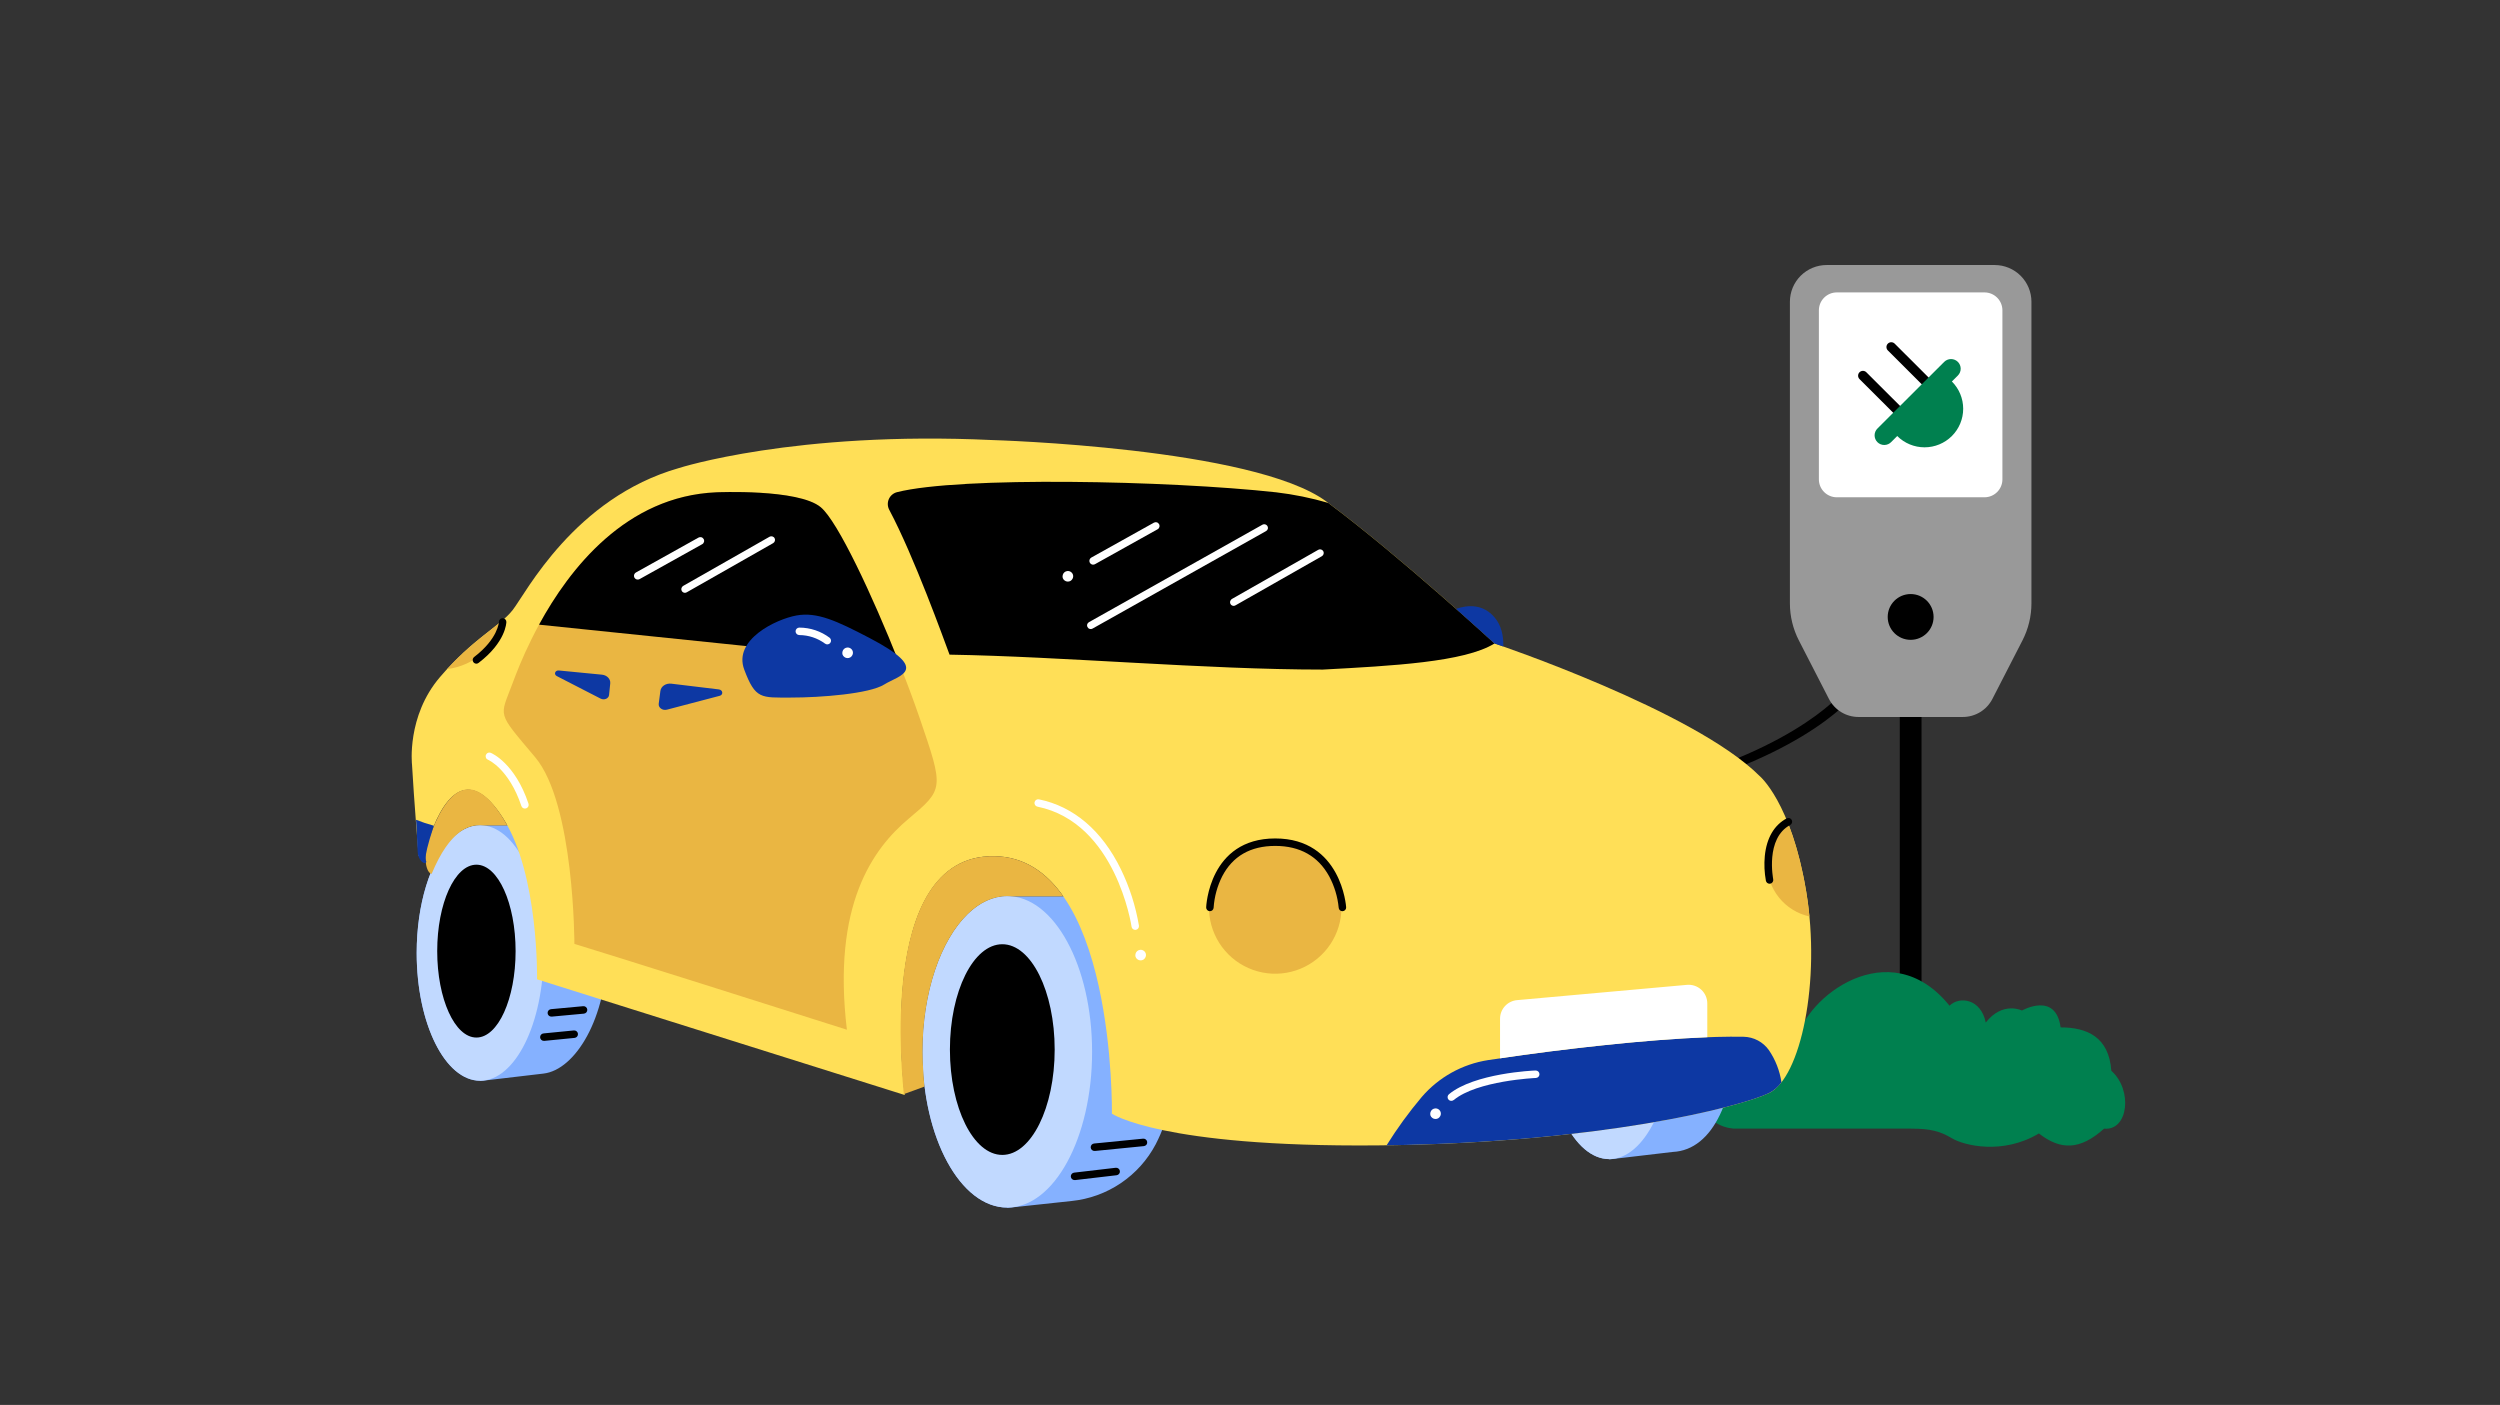 <svg width="484" height="272" viewBox="0 0 484 272" fill="none" xmlns="http://www.w3.org/2000/svg">
<rect x="0" y="0" width="484" height="272" fill="#333333" stroke="none"/>
<g clip-path="url(#clip0_5388_26932)">
<path d="M326.16 152.129C325.899 152.129 325.645 152.065 325.442 151.95C325.239 151.834 325.099 151.673 325.046 151.494C324.992 151.314 325.028 151.128 325.148 150.965C325.268 150.802 325.464 150.673 325.703 150.599C351.284 142.82 358.192 132.331 358.272 132.219C358.395 132.025 358.623 131.873 358.906 131.797C359.189 131.72 359.503 131.726 359.781 131.812C360.058 131.897 360.275 132.057 360.384 132.255C360.494 132.452 360.486 132.673 360.363 132.866C360.078 133.318 353.021 144.03 326.652 152.045C326.5 152.1 326.331 152.129 326.16 152.129Z" fill="black"/>
<path d="M372.007 137.174H367.799V193.639H372.007V137.174Z" fill="black"/>
<path d="M346.525 58.42V116.804C346.525 119.305 347.121 121.77 348.265 123.995L354.081 135.311C354.62 136.364 355.44 137.248 356.451 137.864C357.462 138.481 358.623 138.807 359.808 138.807H380.001C381.185 138.807 382.347 138.481 383.358 137.864C384.368 137.248 385.189 136.364 385.728 135.311L391.544 123.995C392.689 121.77 393.287 119.305 393.288 116.804V58.42C393.288 56.534 392.537 54.725 391.201 53.392C389.865 52.058 388.052 51.309 386.163 51.309H353.655C352.719 51.307 351.792 51.49 350.926 51.847C350.061 52.204 349.275 52.728 348.613 53.389C347.95 54.049 347.425 54.834 347.067 55.697C346.709 56.56 346.525 57.486 346.525 58.42Z" fill="#999999"/>
<path d="M384.189 56.61H355.613C353.692 56.61 352.135 58.165 352.135 60.082V92.804C352.135 94.722 353.692 96.276 355.613 96.276H384.189C386.11 96.276 387.667 94.722 387.667 92.804V60.082C387.667 58.165 386.11 56.61 384.189 56.61Z" fill="white"/>
<path d="M369.901 123.873C372.354 123.873 374.342 121.888 374.342 119.44C374.342 116.992 372.354 115.007 369.901 115.007C367.448 115.007 365.459 116.992 365.459 119.44C365.459 121.888 367.448 123.873 369.901 123.873Z" fill="black"/>
<path d="M373.457 74.478C373.631 74.304 373.729 74.067 373.729 73.82C373.729 73.574 373.631 73.337 373.457 73.162L366.841 66.559C366.756 66.466 366.652 66.391 366.537 66.338C366.422 66.285 366.297 66.257 366.171 66.254C366.044 66.251 365.918 66.274 365.801 66.321C365.683 66.368 365.576 66.439 365.487 66.528C365.397 66.618 365.327 66.725 365.28 66.842C365.234 66.96 365.211 67.085 365.215 67.212C365.218 67.338 365.247 67.463 365.3 67.577C365.353 67.692 365.429 67.795 365.523 67.88L372.133 74.478C372.22 74.565 372.323 74.634 372.437 74.681C372.55 74.728 372.672 74.752 372.795 74.752C372.918 74.752 373.04 74.728 373.153 74.681C373.267 74.634 373.37 74.565 373.457 74.478ZM366.612 79.99L360.001 73.391C359.914 73.304 359.845 73.201 359.798 73.088C359.751 72.975 359.727 72.853 359.727 72.731C359.727 72.608 359.751 72.487 359.798 72.373C359.845 72.26 359.914 72.157 360.001 72.07C360.088 71.984 360.191 71.915 360.304 71.868C360.418 71.821 360.54 71.797 360.663 71.797C360.785 71.797 360.907 71.821 361.021 71.868C361.134 71.915 361.237 71.984 361.324 72.07L367.935 78.669C368.11 78.844 368.209 79.082 368.209 79.329C368.209 79.577 368.11 79.814 367.935 79.99C367.76 80.165 367.522 80.263 367.274 80.263C367.025 80.263 366.787 80.165 366.612 79.99Z" fill="black"/>
<path d="M363.502 82.931L376.396 70.061C376.747 69.71 377.223 69.514 377.719 69.514C378.216 69.514 378.691 69.71 379.042 70.061C379.393 70.411 379.59 70.886 379.59 71.381C379.59 71.877 379.393 72.352 379.042 72.702L377.883 73.855C379.286 75.255 380.074 77.154 380.074 79.135C380.074 81.115 379.286 83.015 377.883 84.415C376.48 85.815 374.577 86.602 372.593 86.602C370.609 86.602 368.706 85.815 367.303 84.415L366.148 85.568C365.976 85.749 365.77 85.893 365.541 85.993C365.312 86.093 365.066 86.146 364.817 86.15C364.567 86.153 364.319 86.107 364.088 86.013C363.857 85.919 363.646 85.78 363.47 85.604C363.293 85.428 363.154 85.219 363.059 84.988C362.965 84.757 362.918 84.51 362.921 84.261C362.924 84.012 362.977 83.766 363.077 83.537C363.176 83.309 363.321 83.103 363.502 82.931Z" fill="#00804F"/>
<path d="M369.947 218.503H335.818C335.818 218.503 328.805 218.503 328.805 210.103C328.805 201.704 338.155 201.237 341.428 203.57C342.363 199.837 346.103 200.304 347.973 201.237C349.376 193.304 365.74 180.237 377.428 194.704C379.298 192.837 383.506 193.304 384.441 197.97C387.714 193.77 391.454 195.637 391.454 195.637C391.454 195.637 397.999 191.904 398.934 198.904C404.077 198.904 408.285 200.77 408.753 207.303C412.96 211.037 412.025 218.97 407.35 218.503C402.675 222.703 398.934 222.703 394.727 219.437C387.714 223.636 380.233 221.77 377.895 220.37C375.558 218.97 373.688 218.503 369.947 218.503Z" fill="#00804F"/>
<path d="M117.526 183.801C117.526 197.077 111.383 207.119 105.241 207.842L92.955 209.287V209.226C86.169 209.226 80.67 198.153 80.67 184.491C80.67 174.993 83.329 166.746 87.228 162.602C88.937 160.796 90.888 159.756 92.955 159.756C93.16 159.756 93.365 159.767 93.57 159.788H104.637C104.838 159.767 105.039 159.756 105.241 159.756C112.026 159.763 117.526 170.525 117.526 183.801ZM323.847 174.936C323.646 174.936 323.444 174.947 323.244 174.968H312.176C311.972 174.947 311.767 174.936 311.562 174.936C309.495 174.936 307.544 175.965 305.835 177.782C301.936 181.926 299.277 190.173 299.277 199.67C299.277 213.333 304.776 224.405 311.562 224.405V224.46L323.847 223.015C331.797 222.653 336.133 212.249 336.133 198.973C336.133 185.697 330.633 174.936 323.847 174.936ZM211.429 173.491C211.158 173.491 210.891 173.491 210.624 173.53H195.831C195.56 173.505 195.285 173.491 195.01 173.491C192.246 173.491 189.641 174.744 187.357 176.959C182.143 182.016 178.591 192.063 178.591 203.641C178.591 220.291 185.941 233.787 195.01 233.787V233.852L207.447 232.515C210.863 232.168 214.141 230.982 216.986 229.061C219.832 227.141 222.159 224.546 223.758 221.508C226.287 216.591 227.845 210.208 227.845 202.792C227.848 186.608 220.506 173.491 211.429 173.491Z" fill="#85B1FF"/>
<path d="M323.847 199.67C323.847 213.333 318.348 224.405 311.562 224.405C304.776 224.405 299.277 213.333 299.277 199.67C299.277 190.173 301.936 181.925 305.835 177.782C307.544 175.976 309.495 174.935 311.562 174.935C318.348 174.935 323.847 186.011 323.847 199.67ZM92.955 159.763C90.888 159.763 88.937 160.792 87.228 162.609C83.329 166.753 80.67 175 80.67 184.498C80.67 198.16 86.169 209.232 92.955 209.232C99.741 209.232 105.241 198.16 105.241 184.498C105.241 170.835 99.741 159.763 92.955 159.763ZM195.01 173.49C192.246 173.49 189.641 174.744 187.357 176.958C182.143 182.016 178.591 192.062 178.591 203.64C178.591 220.29 185.941 233.787 195.01 233.787C204.08 233.787 211.429 220.29 211.429 203.64C211.429 186.99 204.08 173.49 195.01 173.49Z" fill="#C1D9FF"/>
<path d="M99.82 184.137C99.82 193.377 96.424 200.87 92.233 200.87C88.041 200.87 84.644 193.377 84.644 184.137C84.644 174.896 88.041 167.403 92.233 167.403C96.424 167.403 99.82 174.907 99.82 184.137ZM194.046 182.803C188.445 182.803 183.903 191.932 183.903 203.196C183.903 214.46 188.445 223.592 194.046 223.592C199.646 223.592 204.185 214.46 204.185 203.196C204.185 191.932 199.646 182.803 194.046 182.803Z" fill="black"/>
<path d="M103.976 189.599C103.976 189.599 104.338 169.369 97.472 158.531C90.607 147.694 85.548 154.196 82.658 163.589C80.851 166.479 81.032 165.576 81.032 165.576C81.032 165.576 80.128 154.557 79.767 148.055C79.767 148.055 78.683 138.662 85.187 131.076C91.691 123.49 96.75 121.322 99.279 118.071C101.808 114.82 111.203 96.396 131.438 90.616C131.438 90.616 153.84 83.391 192.142 85.197C192.142 85.197 242.728 86.642 256.82 97.118C270.912 107.595 289.34 124.574 289.34 124.574C289.34 124.574 328.003 137.579 340.65 150.222C340.65 150.222 346.793 155.28 349.683 172.62C352.574 189.96 348.599 208.745 342.457 211.635C336.314 214.525 308.491 221.389 266.576 221.75C224.662 222.111 215.267 215.609 215.267 215.609C215.267 215.609 215.99 166.117 192.503 165.756C169.016 165.395 175.159 211.996 175.159 211.996L103.976 189.599Z" fill="#FFDF57"/>
<path d="M138.664 95.312C138.664 95.312 154.563 94.589 158.899 98.202C163.235 101.814 173.352 125.296 178.05 139.023C182.747 152.751 182.747 152.751 175.882 158.531C169.016 164.311 161.067 175.148 163.958 199.352C118.429 184.902 111.203 182.735 111.203 182.735C111.203 182.735 111.203 155.641 103.615 146.61C96.027 137.578 96.749 139.023 99.279 132.16C101.808 125.296 113.371 96.396 138.664 95.312ZM98.216 159.795C97.978 159.362 97.725 158.939 97.472 158.531C90.426 147.151 85.368 154.738 82.477 164.13C82.224 164.535 82.115 168.827 83.561 169.188C87.174 160.518 90.889 159.763 92.956 159.763C93.161 159.763 93.366 159.774 93.57 159.795H98.216ZM174.978 211.815C174.978 211.815 178.812 210.446 178.953 210.37C178.953 210.37 178.592 205.988 178.592 203.64C178.592 192.08 182.143 182.012 187.357 176.958C189.641 174.744 192.246 173.49 195.011 173.49C195.285 173.49 195.56 173.49 195.831 173.53H205.847C202.624 168.931 198.302 165.843 192.503 165.756C171.867 165.438 173.894 200.978 174.978 211.815ZM342.095 167.201C342.095 169.586 342.909 171.899 344.403 173.758C345.896 175.618 347.979 176.912 350.308 177.428C350.156 175.82 349.947 174.213 349.683 172.62C348.711 166.789 347.371 162.353 346.023 159.026C344.796 160.006 343.806 161.25 343.126 162.665C342.446 164.081 342.093 165.631 342.095 167.201ZM246.884 162.866C244.347 162.866 241.867 163.618 239.757 165.027C237.648 166.436 236.004 168.439 235.033 170.783C234.062 173.126 233.808 175.705 234.303 178.192C234.798 180.68 236.019 182.965 237.813 184.759C239.607 186.552 241.893 187.773 244.381 188.268C246.869 188.763 249.449 188.509 251.792 187.539C254.136 186.568 256.14 184.924 257.549 182.815C258.959 180.706 259.711 178.227 259.711 175.69C259.711 172.289 258.359 169.027 255.954 166.622C253.548 164.217 250.286 162.866 246.884 162.866ZM86.556 129.533C89.124 129.22 91.536 128.139 93.478 126.431C95.42 124.724 96.801 122.469 97.44 119.964C94.892 122.2 91.127 124.562 86.556 129.533Z" fill="#EAB642"/>
<path d="M138.664 95.312C138.664 95.312 154.563 94.59 158.899 98.202C162.216 100.966 168.922 115.365 173.992 128.128L104.359 120.936C110.278 110.077 121.198 96.06 138.664 95.312ZM257.149 97.364C253.851 96.401 250.477 95.715 247.064 95.312C226.165 93.025 185.793 92.216 173.678 95.28C173.328 95.367 173.002 95.532 172.726 95.763C172.45 95.995 172.23 96.286 172.083 96.615C171.937 96.944 171.867 97.303 171.88 97.663C171.892 98.023 171.987 98.375 172.156 98.694C176.987 107.775 182.747 123.851 183.831 126.741C205.872 127.102 233.334 129.631 256.098 129.631C269.467 128.909 283.559 128.186 289.34 124.574C289.34 124.574 271.198 107.855 257.149 97.364Z" fill="black"/>
<path d="M81.197 166.309V166.479C81.197 166.479 81.157 166.475 81.197 166.309ZM80.894 165.276C80.969 166.023 81.753 167.382 82.476 167.02C82.837 166.298 81.392 167.743 83.994 159.86C82.822 159.545 81.669 159.16 80.543 158.708C80.799 161.826 80.713 163.527 80.894 165.276ZM344.891 209.536C344.562 207.308 343.733 205.182 342.467 203.319C341.911 202.532 341.179 201.887 340.329 201.435C339.478 200.983 338.533 200.737 337.57 200.718C324.487 200.479 302.593 202.997 288.089 205.237C283.094 206.015 278.539 208.549 275.244 212.383C272.758 215.332 270.487 218.455 268.447 221.728C309.318 221.183 336.403 214.482 342.456 211.635C343.421 211.136 344.255 210.417 344.891 209.536Z" fill="#0D38A3"/>
<path d="M330.531 200.808V194.28C330.533 193.776 330.43 193.278 330.228 192.816C330.026 192.355 329.729 191.941 329.358 191.601C328.986 191.26 328.548 191.002 328.07 190.841C327.593 190.68 327.087 190.621 326.585 190.668L293.704 193.626C292.801 193.706 291.962 194.121 291.352 194.791C290.741 195.46 290.405 196.333 290.408 197.239V204.89C302.372 203.113 318.347 201.278 330.531 200.808Z" fill="white"/>
<path d="M118.144 132.297L117.913 134.558C117.844 135.241 116.97 135.609 116.28 135.252L107.792 130.888C107.16 130.552 107.467 129.743 108.186 129.804L116.551 130.617C117.526 130.722 118.227 131.469 118.144 132.297ZM127.85 133.771L127.528 136.256C127.434 137.007 128.272 137.611 129.111 137.394L139.322 134.713C140.081 134.522 139.962 133.568 139.178 133.471L129.982 132.362C128.919 132.232 127.969 132.864 127.85 133.771Z" fill="#0D38A3"/>
<path d="M281.892 117.872C284.187 117.088 287.099 116.904 289.34 119.516C290.655 121.047 291.099 123.077 291.041 125.162C289.957 124.779 289.34 124.573 289.34 124.573C289.34 124.573 286.366 121.831 281.892 117.872ZM168.293 123.489C161.984 120.195 158.175 118.432 154.201 119.154C150.226 119.877 141.915 123.851 144.083 129.631C146.251 135.411 147.335 135.049 153.117 135.049C158.898 135.049 168.293 134.327 171.183 132.521C174.074 130.714 180.397 129.811 168.293 123.489Z" fill="#0D38A3"/>
<path d="M210.793 120.467L244.422 101.573C244.545 101.511 244.683 101.484 244.82 101.497C244.957 101.51 245.087 101.562 245.196 101.647C245.305 101.731 245.387 101.845 245.433 101.975C245.479 102.105 245.487 102.245 245.456 102.379C245.404 102.563 245.282 102.719 245.116 102.813L211.512 121.699C211.432 121.744 211.343 121.773 211.252 121.785C211.159 121.796 211.064 121.789 210.974 121.764C210.883 121.74 210.799 121.698 210.724 121.641C210.568 121.5 210.471 121.305 210.453 121.096C210.449 120.968 210.481 120.841 210.545 120.73C210.609 120.619 210.702 120.528 210.815 120.467H210.793Z" fill="white"/>
<path d="M238.23 116.25C238.149 116.385 238.118 116.543 238.143 116.698C238.166 116.855 238.24 116.999 238.353 117.11C238.47 117.215 238.618 117.281 238.775 117.298C238.934 117.308 239.091 117.266 239.223 117.179L255.921 107.678C256.001 107.628 256.072 107.564 256.13 107.49C256.186 107.418 256.227 107.336 256.249 107.248C256.275 107.157 256.282 107.063 256.271 106.97C256.26 106.876 256.231 106.785 256.184 106.702C256.138 106.623 256.075 106.554 256 106.5C255.851 106.385 255.663 106.334 255.476 106.355C255.385 106.368 255.296 106.397 255.216 106.442L238.519 115.947C238.395 116.017 238.294 116.123 238.23 116.25Z" fill="white"/>
<path d="M210.979 108.263C210.909 108.403 210.886 108.561 210.914 108.715C210.937 108.871 211.014 109.014 211.131 109.12C211.244 109.228 211.39 109.296 211.546 109.315C211.701 109.334 211.859 109.302 211.994 109.224L224.113 102.465C224.199 102.422 224.274 102.359 224.33 102.281C224.389 102.206 224.433 102.121 224.459 102.029C224.486 101.937 224.493 101.841 224.482 101.746C224.472 101.65 224.443 101.556 224.395 101.472C224.347 101.388 224.283 101.315 224.207 101.255C224.133 101.194 224.047 101.149 223.954 101.121C223.861 101.096 223.765 101.089 223.669 101.1C223.574 101.112 223.482 101.141 223.398 101.186L211.279 107.945C211.151 108.021 211.047 108.131 210.979 108.263Z" fill="white"/>
<path d="M131.997 113.722C131.917 113.856 131.886 114.015 131.911 114.17C131.933 114.326 132.007 114.471 132.12 114.582C132.238 114.687 132.386 114.753 132.543 114.769C132.701 114.78 132.859 114.738 132.991 114.65L149.688 105.149C149.769 105.1 149.84 105.036 149.898 104.961C149.954 104.89 149.994 104.807 150.017 104.719C150.042 104.629 150.05 104.535 150.039 104.441C150.028 104.347 149.998 104.257 149.952 104.174C149.905 104.094 149.843 104.025 149.768 103.972C149.619 103.857 149.431 103.805 149.244 103.827C149.152 103.839 149.064 103.869 148.984 103.914L132.286 113.418C132.162 113.489 132.062 113.594 131.997 113.722Z" fill="white"/>
<path d="M122.813 111.153C122.743 111.293 122.72 111.451 122.748 111.605C122.771 111.76 122.848 111.903 122.965 112.009C123.078 112.118 123.224 112.186 123.38 112.204C123.535 112.223 123.693 112.192 123.828 112.114L135.947 105.355C136.033 105.312 136.108 105.249 136.164 105.171C136.223 105.096 136.267 105.01 136.293 104.918C136.32 104.827 136.327 104.731 136.316 104.636C136.306 104.539 136.277 104.446 136.229 104.361C136.181 104.278 136.117 104.205 136.041 104.145C135.967 104.084 135.881 104.038 135.788 104.011C135.695 103.986 135.599 103.978 135.503 103.989C135.408 104.002 135.316 104.031 135.232 104.076L123.113 110.835C122.985 110.911 122.881 111.021 122.813 111.153Z" fill="white"/>
<path d="M207.716 111.237C207.637 111.013 207.483 110.822 207.281 110.699C207.078 110.575 206.838 110.525 206.603 110.558C206.402 110.583 206.214 110.669 206.062 110.803C205.91 110.937 205.801 111.113 205.75 111.309C205.693 111.505 205.693 111.713 205.75 111.909C205.82 112.101 205.946 112.269 206.112 112.389C206.272 112.514 206.468 112.586 206.672 112.595C206.873 112.609 207.074 112.564 207.25 112.465C207.424 112.36 207.565 112.207 207.654 112.024C207.717 111.904 207.754 111.772 207.765 111.637C207.775 111.501 207.759 111.365 207.716 111.237Z" fill="white"/>
<path d="M221.808 184.571C221.729 184.347 221.575 184.156 221.372 184.033C221.17 183.909 220.93 183.859 220.695 183.892C220.494 183.917 220.305 184.003 220.153 184.137C220.001 184.271 219.893 184.447 219.842 184.643C219.784 184.839 219.784 185.047 219.842 185.243C219.911 185.435 220.037 185.603 220.203 185.723C220.364 185.848 220.56 185.92 220.763 185.929C220.965 185.943 221.166 185.898 221.342 185.799C221.516 185.694 221.657 185.541 221.746 185.358C221.809 185.238 221.846 185.106 221.857 184.971C221.867 184.835 221.851 184.699 221.808 184.571Z" fill="white"/>
<path d="M278.897 215.277C278.819 215.053 278.665 214.862 278.462 214.739C278.259 214.615 278.02 214.565 277.785 214.598C277.584 214.624 277.395 214.709 277.243 214.843C277.091 214.977 276.983 215.153 276.932 215.349C276.874 215.545 276.874 215.753 276.932 215.949C277.001 216.142 277.127 216.309 277.293 216.429C277.454 216.554 277.65 216.626 277.853 216.635C278.055 216.649 278.256 216.604 278.431 216.505C278.606 216.4 278.747 216.247 278.836 216.064C278.898 215.944 278.936 215.812 278.947 215.677C278.957 215.541 278.94 215.405 278.897 215.277Z" fill="white"/>
<path d="M165.077 126.048C164.999 125.824 164.845 125.634 164.642 125.51C164.439 125.386 164.2 125.337 163.964 125.369C163.763 125.395 163.575 125.48 163.423 125.614C163.271 125.748 163.163 125.924 163.112 126.12C163.054 126.316 163.054 126.524 163.112 126.72C163.181 126.913 163.307 127.08 163.473 127.201C163.634 127.326 163.829 127.398 164.033 127.407C164.234 127.421 164.435 127.375 164.611 127.277C164.786 127.172 164.926 127.019 165.016 126.836C165.078 126.715 165.116 126.583 165.126 126.448C165.137 126.313 165.12 126.177 165.077 126.048Z" fill="white"/>
<path d="M160.721 124.494C160.781 124.421 160.827 124.337 160.856 124.246C160.884 124.155 160.894 124.06 160.885 123.965C160.876 123.871 160.849 123.779 160.805 123.695C160.76 123.611 160.7 123.536 160.627 123.475C158.931 122.199 156.867 121.507 154.744 121.503C154.552 121.503 154.369 121.579 154.233 121.715C154.098 121.85 154.021 122.034 154.021 122.225C154.021 122.417 154.098 122.601 154.233 122.736C154.369 122.872 154.552 122.948 154.744 122.948C156.528 122.959 158.263 123.533 159.702 124.588C159.775 124.649 159.859 124.695 159.95 124.723C160.041 124.751 160.136 124.761 160.231 124.752C160.325 124.744 160.417 124.716 160.501 124.672C160.585 124.628 160.66 124.567 160.721 124.494Z" fill="white"/>
<path d="M281.449 212.965C285.991 209.2 297.25 208.698 297.348 208.695C297.539 208.687 297.72 208.603 297.85 208.463C297.98 208.322 298.049 208.135 298.041 207.943C298.034 207.752 297.95 207.571 297.809 207.441C297.668 207.311 297.482 207.242 297.29 207.25C296.806 207.25 285.431 207.773 280.513 211.848C280.365 211.97 280.272 212.146 280.253 212.337C280.235 212.529 280.293 212.719 280.416 212.867C280.538 213.015 280.714 213.109 280.905 213.127C281.096 213.145 281.286 213.087 281.435 212.965H281.449Z" fill="white"/>
<path d="M219.885 180.019C220.075 179.992 220.246 179.891 220.361 179.738C220.476 179.585 220.526 179.392 220.499 179.202C219.86 175.414 218.683 171.736 217.001 168.282C213.352 160.807 207.867 156.129 201.139 154.753C201.046 154.734 200.95 154.733 200.857 154.751C200.764 154.77 200.675 154.806 200.596 154.858C200.517 154.91 200.448 154.978 200.395 155.056C200.342 155.135 200.305 155.223 200.286 155.316C200.267 155.409 200.267 155.505 200.285 155.598C200.303 155.692 200.339 155.78 200.391 155.859C200.444 155.939 200.511 156.007 200.59 156.06C200.668 156.113 200.757 156.15 200.85 156.169C216.055 159.276 219.039 179.202 219.068 179.401C219.092 179.575 219.178 179.735 219.312 179.85C219.445 179.965 219.615 180.028 219.791 180.026L219.885 180.019Z" fill="white"/>
<path d="M101.856 156.505C101.946 156.475 102.029 156.428 102.101 156.365C102.173 156.303 102.232 156.228 102.275 156.143C102.317 156.058 102.343 155.965 102.35 155.871C102.356 155.776 102.344 155.681 102.315 155.591C99.709 147.784 95.229 145.837 95.041 145.761C94.953 145.721 94.858 145.7 94.761 145.697C94.665 145.695 94.569 145.712 94.479 145.748C94.389 145.783 94.307 145.836 94.238 145.904C94.169 145.972 94.114 146.052 94.077 146.141C94.04 146.231 94.021 146.326 94.022 146.423C94.022 146.519 94.042 146.615 94.08 146.704C94.118 146.793 94.173 146.873 94.243 146.94C94.312 147.007 94.394 147.059 94.484 147.094C94.524 147.094 98.546 148.857 100.941 156.049C101.002 156.231 101.133 156.381 101.304 156.466C101.476 156.551 101.674 156.565 101.856 156.505Z" fill="white"/>
<path d="M92.233 128.493C92.082 128.492 91.935 128.445 91.812 128.357C91.69 128.268 91.598 128.144 91.55 128.001C91.501 127.858 91.499 127.703 91.543 127.559C91.588 127.414 91.676 127.287 91.796 127.196C96.443 123.648 96.587 120.437 96.587 120.404C96.587 120.213 96.663 120.029 96.799 119.893C96.934 119.758 97.118 119.682 97.31 119.682C97.502 119.682 97.686 119.758 97.821 119.893C97.957 120.029 98.033 120.213 98.033 120.404C98.033 120.559 97.931 124.306 92.67 128.323C92.548 128.426 92.394 128.486 92.233 128.493Z" fill="black"/>
<path d="M259.931 176.409C260.026 176.404 260.119 176.381 260.205 176.339C260.291 176.298 260.367 176.241 260.431 176.17C260.494 176.099 260.543 176.017 260.574 175.927C260.606 175.837 260.619 175.742 260.614 175.647C260.614 175.513 259.703 162.324 246.883 162.324C234.063 162.324 233.514 175.535 233.514 175.669C233.509 175.86 233.58 176.045 233.711 176.184C233.843 176.323 234.024 176.404 234.215 176.409C234.406 176.415 234.592 176.345 234.731 176.214C234.871 176.084 234.953 175.903 234.959 175.712C235.102 173.602 235.666 171.542 236.618 169.654C238.645 165.749 242.099 163.769 246.883 163.769C251.667 163.769 255.194 165.752 257.337 169.668C258.341 171.549 258.964 173.609 259.169 175.73C259.179 175.915 259.259 176.089 259.394 176.216C259.528 176.343 259.706 176.413 259.891 176.413L259.931 176.409Z" fill="black"/>
<path d="M342.731 171.077C342.919 171.038 343.083 170.927 343.188 170.767C343.293 170.607 343.33 170.412 343.292 170.225C343.292 170.145 341.716 162.306 346.59 159.709C346.756 159.617 346.879 159.464 346.933 159.282C346.987 159.1 346.967 158.905 346.878 158.737C346.789 158.57 346.637 158.445 346.457 158.388C346.276 158.331 346.08 158.347 345.911 158.434C343.472 159.734 342.002 162.259 341.666 165.734C341.516 167.331 341.588 168.94 341.879 170.517C341.913 170.679 342.001 170.825 342.129 170.929C342.258 171.034 342.418 171.091 342.583 171.092C342.633 171.092 342.683 171.088 342.731 171.077Z" fill="black"/>
<path d="M208.157 228.462L216.172 227.526C216.266 227.515 216.358 227.486 216.442 227.439C216.525 227.393 216.599 227.33 216.658 227.256C216.718 227.181 216.762 227.095 216.788 227.003C216.814 226.911 216.822 226.815 216.811 226.72C216.8 226.625 216.771 226.534 216.724 226.45C216.678 226.367 216.615 226.293 216.541 226.234C216.466 226.174 216.38 226.13 216.288 226.104C216.196 226.078 216.1 226.07 216.005 226.081L207.991 227.017C207.799 227.028 207.62 227.114 207.492 227.258C207.364 227.401 207.299 227.589 207.31 227.781C207.321 227.972 207.408 228.152 207.551 228.279C207.694 228.407 207.882 228.473 208.074 228.462H208.157Z" fill="black"/>
<path d="M211.99 222.826L221.446 221.89C221.541 221.881 221.633 221.853 221.717 221.808C221.802 221.763 221.876 221.702 221.937 221.628C221.997 221.555 222.043 221.47 222.07 221.379C222.098 221.288 222.108 221.192 222.099 221.097C222.089 221.002 222.061 220.91 222.017 220.826C221.972 220.742 221.911 220.667 221.837 220.607C221.763 220.546 221.679 220.501 221.587 220.473C221.496 220.445 221.4 220.436 221.305 220.445L211.846 221.38C211.654 221.39 211.474 221.475 211.345 221.618C211.216 221.76 211.15 221.947 211.159 222.139C211.169 222.331 211.254 222.511 211.396 222.639C211.539 222.768 211.726 222.835 211.918 222.826H211.99Z" fill="black"/>
<path d="M106.835 196.816L113.042 196.242C113.234 196.224 113.411 196.131 113.534 195.983C113.657 195.835 113.716 195.644 113.698 195.453C113.68 195.261 113.587 195.084 113.439 194.961C113.291 194.838 113.1 194.779 112.909 194.797L106.705 195.371C106.61 195.376 106.517 195.399 106.43 195.439C106.344 195.479 106.267 195.536 106.203 195.606C106.139 195.676 106.089 195.758 106.057 195.847C106.025 195.937 106.01 196.032 106.014 196.126C106.019 196.221 106.042 196.314 106.082 196.4C106.122 196.486 106.179 196.564 106.249 196.628C106.319 196.692 106.401 196.742 106.491 196.774C106.58 196.806 106.675 196.821 106.77 196.816H106.835Z" fill="black"/>
<path d="M105.396 201.512L111.239 200.938C111.334 200.928 111.426 200.901 111.51 200.856C111.594 200.811 111.669 200.75 111.73 200.676C111.79 200.603 111.836 200.518 111.863 200.427C111.891 200.335 111.901 200.24 111.891 200.145C111.882 200.05 111.854 199.958 111.809 199.874C111.765 199.789 111.704 199.715 111.63 199.654C111.556 199.594 111.471 199.548 111.38 199.521C111.289 199.493 111.193 199.483 111.098 199.493L105.252 200.067C105.06 200.077 104.88 200.162 104.751 200.304C104.623 200.447 104.556 200.634 104.565 200.826C104.575 201.017 104.66 201.197 104.803 201.326C104.945 201.455 105.132 201.522 105.324 201.512H105.396Z" fill="black"/>
</g>
<defs>
<clipPath id="clip0_5388_26932">
<rect width="484" height="272" fill="white"/>
</clipPath>
</defs>
</svg>
